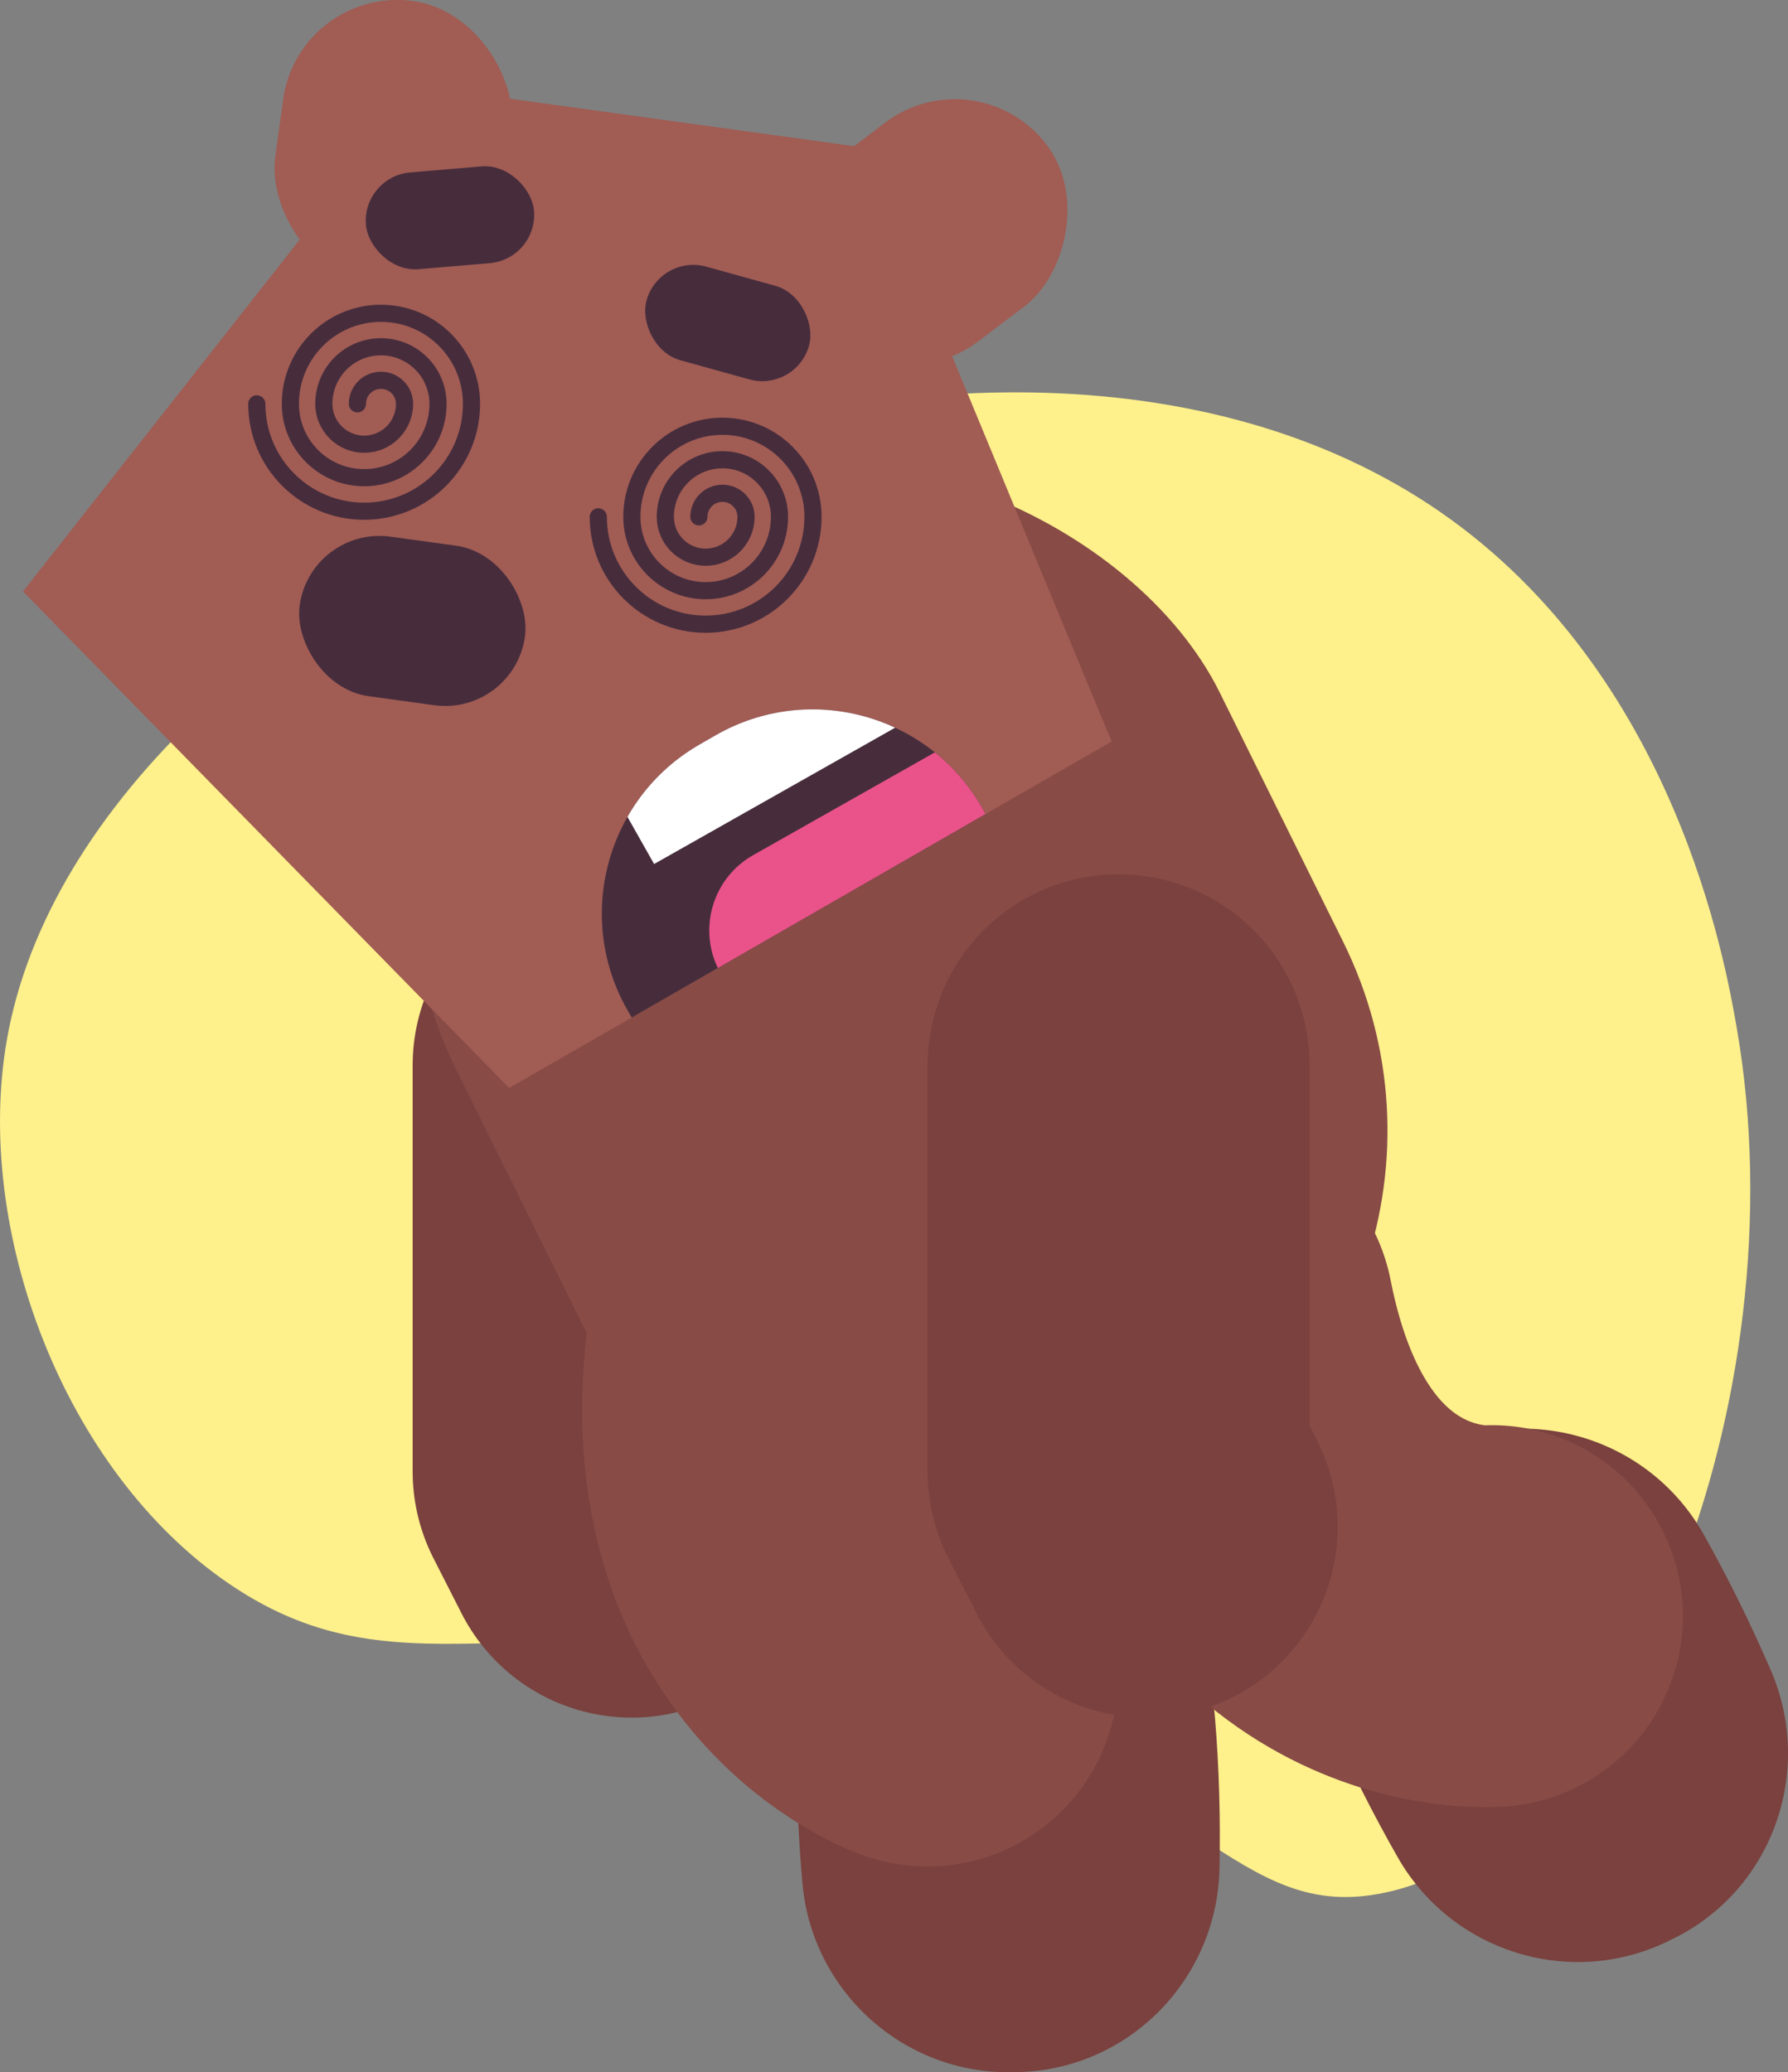 <?xml version="1.0" encoding="UTF-8"?><svg xmlns="http://www.w3.org/2000/svg" xmlns:xlink="http://www.w3.org/1999/xlink" viewBox="0 0 416.57 482.78"><rect x="0" y="0" width="416.57" height="482.78" fill="#808080" stroke="none"/><defs><style>.k{fill:#fff;}.l{clip-path:url(#j);}.m{fill:#472d3c;}.n{fill:#a15c54;}.o{fill:#884b46;}.p{fill:#ea538a;}.q{fill:#7a413e;}.r{stroke:#7a413e;}.r,.s{stroke-width:88.96px;}.r,.s,.t{fill:none;stroke-linecap:round;stroke-linejoin:round;}.s{stroke:#884b46;}.u{fill:#fef08b;}.t{stroke:#472d3c;stroke-width:4px;}</style><clipPath id="j"><path class="m" d="m174.46,169.26h4.3c25.06,0,45.41,20.35,45.41,45.41v1.84h-95.11v-1.84c0-25.06,20.35-45.41,45.41-45.41Z" transform="translate(-72.65 113.74) rotate(-29.91)"/></clipPath></defs><g id="a"><path class="u" d="m53.39,368.99C14.75,342.63-6.12,286.47,1.59,242.3,20.85,131.99,227.47,44.46,335.61,119.32c54.8,37.93,66.43,105.19,69.05,120.35,14.98,86.58-25.8,189.2-81.88,201.24-34.91,7.5-43.54-27.02-116.76-48.45-79.34-23.21-110.55,5.23-152.64-23.48Z"/></g><g id="b"><polyline class="r" points="140.62 248.17 140.62 342.83 147.16 355.68"/><rect id="c" class="o" x="110.45" y="102.83" width="198.41" height="263.19" rx="99.21" ry="99.21" transform="translate(501.56 351.48) rotate(153.66)"/><path class="q" d="m388.51,452.3c.48-.23.96-.47,1.44-.7,22.99-11.36,32.79-38.92,22.62-62.46-4.68-10.83-9.88-21.38-15.62-31.62-12.67-22.57-40.8-31.1-63.96-19.54-.26.13-.53.26-.79.4-22.91,11.57-32.8,39.03-22.52,62.55,4.82,11.04,10.17,21.6,15.95,31.75,12.54,22.03,40.06,30.67,62.88,19.63Z"/><rect id="d" class="n" x="64.8" y="-.06" width="53.71" height="67.14" rx="26.86" ry="26.86" transform="translate(177.87 79.21) rotate(-172.15)"/><rect id="e" class="n" x="190.24" y="20.46" width="53.71" height="67.14" rx="26.86" ry="26.86" transform="translate(305.15 259.69) rotate(-127.15)"/><polygon id="f" class="n" points="5.36 137.79 97.91 20.12 201.72 34.43 258.99 172.75 118.63 253.48 5.36 137.79"/><rect id="g" class="m" x="85.18" y="39.42" width="39.3" height="22.63" rx="11.31" ry="11.31" transform="translate(213.57 92.45) rotate(175.16)"/><rect id="h" class="m" x="149.91" y="63.95" width="39.3" height="22.63" rx="11.31" ry="11.31" transform="translate(312.82 193.12) rotate(-164.49)"/><rect id="i" class="m" x="69.56" y="125.91" width="52.99" height="37.51" rx="18.76" ry="18.76" transform="translate(171.46 301.09) rotate(-172.15)"/><path class="q" d="m235.97,482.77c.53-.01,1.07-.03,1.6-.04,25.64-.77,46-21.76,46.55-47.4.25-11.8-.09-23.55-1.06-35.25-2.13-25.8-24.17-45.25-50.04-44.37-.29.01-.59.02-.88.03-25.65.99-46.06,21.86-46.49,47.52-.2,12.05.27,23.87,1.3,35.51,2.25,25.25,23.68,44.55,49.02,44Z"/><path class="s" d="m347.61,376.51s-52.77,4.29-67.29-69.78"/><path class="s" d="m216.04,390.37s-49.77-18.04-32.18-91.44"/><polyline class="r" points="260.62 248.17 260.62 342.83 267.16 355.68"/><path class="m" d="m174.46,169.26h4.3c25.06,0,45.41,20.35,45.41,45.41v1.84h-95.11v-1.84c0-25.06,20.35-45.41,45.41-45.41Z" transform="translate(-72.65 113.74) rotate(-29.91)"/><g class="l"><rect class="p" x="162.06" y="184.51" width="89.53" height="40.35" rx="20.17" ry="20.17" transform="translate(487.62 281.02) rotate(150.51)"/><rect class="k" x="142.45" y="163.55" width="80.58" height="19.16" transform="translate(427.04 233.86) rotate(150.51)"/></g><path class="t" d="m59.83,94.09c0,13.81,11.2,25.01,25.01,25.01s25.01-11.2,25.01-25.01c0-11.66-9.45-21.1-21.1-21.1s-21.1,9.45-21.1,21.1c0,9.5,7.7,17.2,17.2,17.2s17.2-7.7,17.2-17.2c0-7.35-5.95-13.3-13.3-13.3s-13.3,5.95-13.3,13.3c0,5.19,4.21,9.4,9.4,9.4s9.4-4.21,9.4-9.4c0-3.03-2.46-5.49-5.49-5.49s-5.49,2.46-5.49,5.49"/><path class="t" d="m139.39,120.41c0,13.81,11.2,25.01,25.01,25.01s25.01-11.2,25.01-25.01c0-11.66-9.45-21.1-21.1-21.1s-21.1,9.45-21.1,21.1c0,9.5,7.7,17.2,17.2,17.2s17.2-7.7,17.2-17.2c0-7.35-5.95-13.3-13.3-13.3s-13.3,5.95-13.3,13.3c0,5.19,4.21,9.4,9.4,9.4s9.4-4.21,9.4-9.4c0-3.03-2.46-5.49-5.49-5.49s-5.49,2.46-5.49,5.49"/></g></svg>